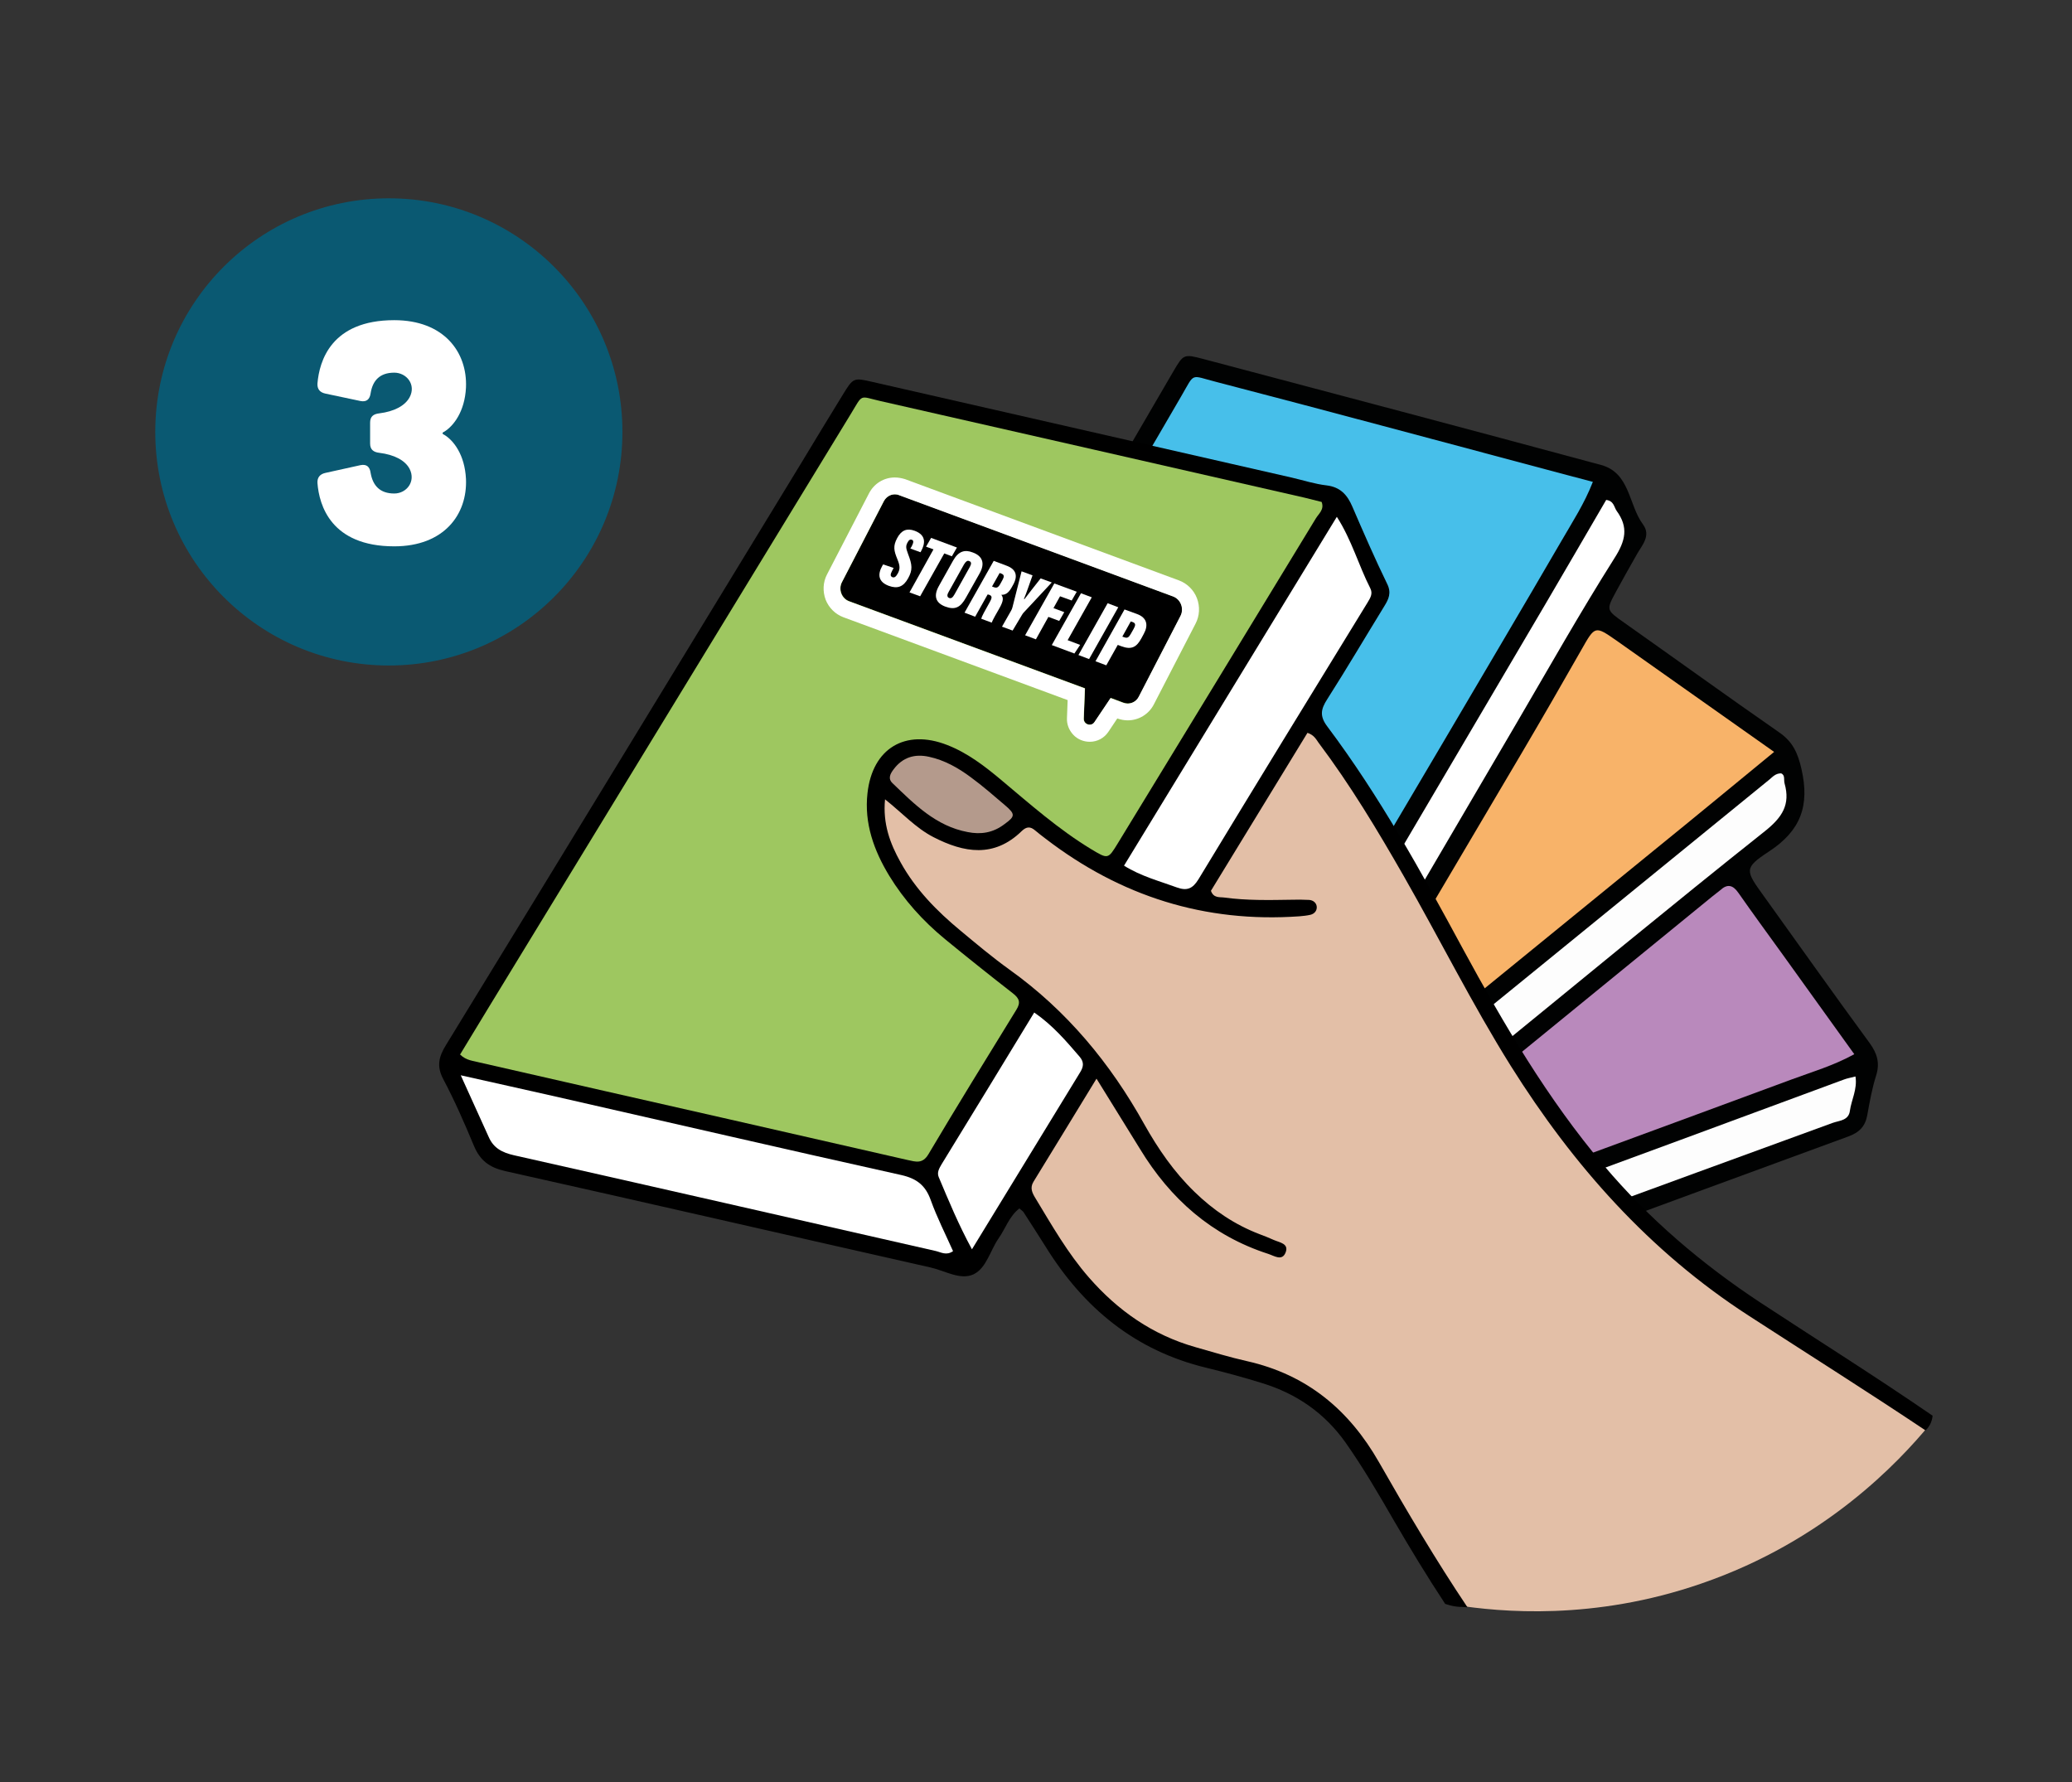 <?xml version="1.0" encoding="utf-8"?>
<!-- Generator: Adobe Illustrator 27.9.1, SVG Export Plug-In . SVG Version: 6.00 Build 0)  -->
<svg version="1.1" id="Ebene_1" xmlns="http://www.w3.org/2000/svg" xmlns:xlink="http://www.w3.org/1999/xlink" x="0px" y="0px"
	 viewBox="0 0 122.77 105.6" style="enable-background:new 0 0 122.77 105.6;" xml:space="preserve">
<rect x="0" y="0" width="122.77" height="105.6" fill="#333333" stroke="none"/>
<style type="text/css">
	.st0{fill:#010202;}
	.st1{fill:#47BFEA;}
	.st2{fill:#B989BC;}
	.st3{fill:#F8B369;}
	.st4{fill:#FDFDFD;}
	.st5{fill:#FFFFFF;}
	.st6{fill:#FCFDFD;}
	.st7{fill:#F9FAFA;}
	.st8{fill:#FAFBFB;}
	.st9{fill:#E3BFA7;}
	.st10{fill:#9EC760;}
	.st11{fill:#B49A8C;}
	.st12{fill:#0A5972;}
</style>
<g>
	<g>
		<g>
			<path class="st0" d="M52.86,50.6c5.55-9.53,11.11-19.06,16.66-28.59c0.6-1.02,0.61-1.05,1.78-0.74
				c7.86,2.08,15.72,4.16,23.57,6.28c1.72,0.47,1.62,2.36,2.48,3.52c0.49,0.67-0.05,1.22-0.36,1.77c-0.42,0.74-0.84,1.48-1.24,2.22
				c-0.59,1.09-0.58,1.08,0.51,1.85c3.06,2.16,6.09,4.35,9.17,6.49c0.79,0.55,1.09,1.2,1.31,2.16c0.5,2.18-0.04,3.66-1.94,4.9
				c-1.48,0.97-1.38,1.12-0.32,2.59c2.1,2.92,4.17,5.85,6.3,8.75c0.45,0.62,0.62,1.19,0.38,1.94c-0.24,0.76-0.38,1.55-0.52,2.33
				c-0.12,0.67-0.48,1.03-1.11,1.26c-6.24,2.28-12.46,4.58-18.69,6.87c-5.06,1.86-10.12,3.71-15.18,5.57
				c-1.51,0.55-1.52,0.57-2.42-0.72c-4-5.73-7.97-11.47-12-17.19c-0.91-1.29-2.2-2.16-3.74-2.59c-1.2-0.34-2.4-0.69-3.61-0.99
				c-0.73-0.18-1.19-0.57-1.54-1.26c-1.48-2.91-1.5-2.9,0.15-5.77C52.61,51.04,52.74,50.82,52.86,50.6
				C52.86,50.61,52.86,50.61,52.86,50.6z"/>
			<path class="st1" d="M52.44,53.51c1.1-1.9,2.13-3.71,3.19-5.52c2.79-4.78,5.59-9.56,8.39-14.34c1.99-3.4,4.01-6.78,5.98-10.19
				c0.82-1.41,0.5-1.23,2.07-0.83c6.51,1.69,13.01,3.45,19.52,5.18c0.91,0.24,1.82,0.49,2.79,0.74c-0.5,1.29-1.21,2.37-1.85,3.48
				c-2.33,4.01-4.7,8-7.05,12c-3.01,5.11-6.05,10.22-9.04,15.34C76.07,60,75.7,60.2,75,60c-7.39-2.09-14.78-4.17-22.17-6.25
				C52.73,53.73,52.65,53.65,52.44,53.51z"/>
			<path class="st2" d="M71.5,69.02c1.45,1.05,2.89,2.12,4.35,3.16c1.19,0.85,1.22,0.84,2.31-0.05
				c7.76-6.34,15.53-12.67,23.29-19.01c0.15-0.13,0.32-0.24,0.47-0.37c0.43-0.4,0.76-0.32,1.09,0.16c0.86,1.23,1.74,2.43,2.62,3.65
				c1.4,1.94,2.79,3.88,4.24,5.9c-1.23,0.68-2.51,1.05-3.75,1.51c-7.35,2.72-14.7,5.41-22.05,8.12c-2.58,0.95-5.15,1.88-7.73,2.84
				c-0.52,0.19-0.93,0.22-1.3-0.31c-1.23-1.81-2.48-3.6-3.73-5.39C71.37,69.15,71.44,69.09,71.5,69.02z"/>
			<path class="st3" d="M105.12,44.55c-2.46,2.02-4.76,3.92-7.08,5.8c-6.03,4.92-12.06,9.83-18.09,14.74
				c-0.89,0.72-1.78,1.44-2.67,2.17c-0.34,0.28-0.7,0.41-1.08,0.13c-1.88-1.36-3.76-2.74-5.64-4.11c0.04-0.09,0.09-0.18,0.13-0.26
				c2.02,0.55,4.03,1.1,6.05,1.65c1.38,0.37,1.37,0.36,2.1-0.88c3.78-6.4,7.56-12.8,11.34-19.2c1.19-2.02,2.36-4.05,3.52-6.09
				c0.81-1.43,0.8-1.44,2.09-0.54C98.84,40.12,101.9,42.28,105.12,44.55z"/>
			<path class="st4" d="M75.2,78.57c-0.17-1.76,0.8-2.43,2.29-2.96c7.38-2.63,14.72-5.37,22.08-8.07c3.23-1.19,6.46-2.39,9.69-3.58
				c0.18-0.07,0.38-0.1,0.68-0.18c0.12,0.76-0.24,1.38-0.33,2.03c-0.07,0.58-0.62,0.58-1.02,0.72c-5.34,1.95-10.69,3.9-16.03,5.86
				c-5.53,2.02-11.06,4.05-16.59,6.08C75.74,78.55,75.53,78.73,75.2,78.57z"/>
			<path class="st4" d="M77.63,71.14c-0.37-0.37-0.27-0.7-0.36-0.98c-0.31-1.01,0.14-1.64,0.91-2.27
				c8.9-7.22,17.78-14.47,26.67-21.71c0.19-0.16,0.36-0.36,0.68-0.36c0.26,0.1,0.15,0.39,0.21,0.6c0.35,1.25-0.13,2-1.17,2.83
				c-5.58,4.43-11.07,8.98-16.6,13.48C84.53,65.53,81.09,68.33,77.63,71.14z"/>
			<path class="st5" d="M77.76,63.01c-0.38-0.4-0.57-1.02-0.86-1.58c-0.24-0.45,0.07-0.77,0.26-1.1c0.99-1.73,2-3.46,3.01-5.18
				c3.8-6.46,7.6-12.91,11.4-19.36c1.21-2.06,2.41-4.13,3.6-6.17c0.46,0.06,0.46,0.42,0.62,0.65c0.71,0.97,0.53,1.77-0.13,2.8
				c-2.03,3.21-3.89,6.51-5.81,9.79c-3.89,6.63-7.77,13.27-11.66,19.9C78.13,62.88,78.1,63.06,77.76,63.01z"/>
			<path class="st6" d="M52.56,54.85c6.29,1.76,12.32,3.45,18.35,5.14c1.1,0.31,2.19,0.75,3.31,0.91c1.52,0.21,2.04,1.18,2.36,2.59
				c-2.54-0.71-4.97-1.39-7.41-2.07c-4.7-1.31-9.38-2.68-14.1-3.9C53.65,57.15,53.02,56.33,52.56,54.85z"/>
			<path class="st7" d="M76.13,71.02c-4.69-3.43-9.27-6.77-13.84-10.12c2,0.43,4.04,0.58,5.74,1.91c2.19,1.72,4.47,3.35,6.79,4.9
				C76.02,68.51,76.44,69.48,76.13,71.02z"/>
			<path class="st8" d="M73.92,78.14c-3.39-4.87-6.69-9.6-10.13-14.53c2.75,1.51,4.11,2.72,5.65,4.93c1.37,1.96,2.68,3.97,4.15,5.86
				C74.49,75.55,74.76,76.63,73.92,78.14z"/>
		</g>
		<g>
			<path class="st9" d="M86.19,95.09L86.19,95.09l-5.07-8.26l-1.93-3.17l-4.44-2.39l-4.68-1.06l-5.43-3.23l-5.25-7.91L48.85,49.14
				l2.92-9.23l9.94-1.61l10.54,2.99l4.81,0.87l1.79,1.77l4.1,6.53l3.95,7.11l2.81,4.96l3.54,5.06l5.24,5.85l4.98,3.93l7.27,4.63
				c1.19,0.81,2.39,1.62,3.58,2.43l0,0c-1.77,2.14-6.15,6.87-13.53,9.4C94.42,96.03,88.92,95.52,86.19,95.09z"/>
			<path d="M104.31,77.18c-3.47-2.29-6.6-4.95-9.3-8.15c-3.32-3.93-5.89-8.32-8.33-12.81c-2.45-4.53-4.93-9.04-8.03-13.17
				c-0.47-0.62-0.39-1.03-0.01-1.62c1.16-1.82,2.25-3.67,3.38-5.51c0.26-0.42,0.44-0.79,0.17-1.33c-0.73-1.5-1.4-3.04-2.06-4.57
				c-0.3-0.7-0.71-1.16-1.52-1.26c-0.7-0.08-1.37-0.3-2.06-0.46c-8.28-1.89-16.56-3.78-24.85-5.67c-1.13-0.26-1.14-0.26-1.77,0.77
				c-0.83,1.35-1.65,2.7-2.47,4.06c-7,11.49-14,22.97-21.03,34.45c-0.44,0.71-0.57,1.27-0.16,2.04c0.68,1.28,1.26,2.62,1.82,3.96
				c0.36,0.85,0.91,1.26,1.82,1.47c8.42,1.88,16.82,3.82,25.24,5.72c0.84,0.19,1.76,0.77,2.54,0.4c0.76-0.37,0.98-1.41,1.48-2.13
				c0.41-0.58,0.63-1.31,1.23-1.77c0.14,0.12,0.22,0.17,0.26,0.24c0.43,0.67,0.86,1.33,1.28,2c2.25,3.64,5.31,6.18,9.54,7.2
				c1.11,0.27,2.22,0.57,3.31,0.91c2.04,0.63,3.7,1.77,4.95,3.54c1.04,1.48,1.95,3.04,2.85,4.6c0.97,1.67,1.98,3.33,3.04,4.94
				c0.09,0.03,0.19,0.06,0.3,0.09c0.27,0.07,0.52,0.09,0.73,0.09c0.01,0,0.12,0.01,0.13,0.01c0.01,0,0.14,0.01,0.16,0.01
				c-1.87-2.79-3.58-5.68-5.24-8.59c-1.78-3.12-4.28-5.19-7.81-5.99c-1.03-0.23-2.04-0.54-3.06-0.83c-2.54-0.72-4.6-2.16-6.32-4.13
				c-1.25-1.43-2.19-3.08-3.17-4.7c-0.19-0.31-0.34-0.61-0.11-0.98c1.22-1.98,2.42-3.96,3.73-6.1c0.92,1.5,1.76,2.83,2.58,4.17
				c1.8,2.96,4.25,5.13,7.59,6.21c0.35,0.11,0.82,0.45,1.03-0.07c0.22-0.54-0.35-0.6-0.69-0.75c-0.28-0.13-0.57-0.24-0.86-0.35
				c-1.46-0.56-2.72-1.41-3.84-2.5c-1.22-1.18-2.16-2.55-2.98-4.01c-2.02-3.63-4.61-6.75-8-9.17c-1-0.72-1.94-1.51-2.89-2.3
				c-1.4-1.16-2.66-2.44-3.55-4.05c-0.62-1.11-1.06-2.28-0.92-3.73c1.02,0.81,1.82,1.7,2.87,2.24c1.81,0.93,3.59,1.24,5.23-0.36
				c0.28-0.27,0.51-0.28,0.79-0.04c0.2,0.17,0.41,0.33,0.62,0.49c4.44,3.41,9.44,5,15.05,4.6c0.22-0.02,0.44-0.04,0.65-0.09
				c0.24-0.06,0.39-0.25,0.37-0.48s-0.22-0.39-0.46-0.4c-0.35-0.02-0.7-0.02-1.05-0.01c-1.32,0.02-2.64,0.05-3.96-0.13
				c-0.28-0.04-0.64,0.05-0.8-0.4c1.9-3.11,3.82-6.25,5.72-9.36c0.39,0.13,0.51,0.38,0.66,0.59c1.88,2.5,3.49,5.18,5.04,7.89
				c2.14,3.74,4.06,7.6,6.35,11.26c3.69,5.88,8.2,10.98,14.09,14.79c3.5,2.27,7.01,4.48,10.48,6.8c-0.05-0.07-0.05-0.07-0.15-0.22
				c0.1,0.15,0.1,0.15,0.15,0.22c0.07-0.06,0.16-0.16,0.23-0.28c0.14-0.23,0.18-0.46,0.19-0.59
				C111.12,81.55,107.74,79.43,104.31,77.18z"/>
			<path class="st10" d="M27.26,62.48c1.15-1.9,2.31-3.8,3.47-5.7c6.55-10.73,13.1-21.47,19.65-32.2c0.79-1.29,0.49-1.11,1.82-0.81
				c8.37,1.9,16.74,3.81,25.11,5.72c0.34,0.08,0.68,0.17,1,0.25c0.17,0.45-0.17,0.69-0.34,0.97c-3.91,6.43-7.82,12.84-11.74,19.26
				c-0.58,0.95-0.58,0.94-1.58,0.34c-1.93-1.17-3.61-2.66-5.33-4.1c-0.98-0.82-1.99-1.6-3.2-2.07c-2.48-0.97-4.43,0.2-4.72,2.86
				c-0.2,1.78,0.38,3.39,1.29,4.89c0.88,1.44,2,2.68,3.3,3.75c1.33,1.09,2.67,2.16,4.02,3.21c0.39,0.3,0.48,0.55,0.21,0.98
				c-1.75,2.85-3.51,5.69-5.21,8.56c-0.35,0.59-0.76,0.44-1.23,0.34c-3.52-0.8-7.04-1.61-10.56-2.41
				c-4.94-1.12-9.87-2.24-14.81-3.37C28.06,62.85,27.64,62.85,27.26,62.48z"/>
			<path class="st5" d="M27.3,63.71c2.03,0.46,3.83,0.85,5.62,1.26c6.82,1.55,13.64,3.13,20.48,4.65c0.93,0.21,1.44,0.62,1.75,1.49
				c0.37,1.03,0.87,2.01,1.32,3.02c-0.4,0.28-0.72,0.06-1.03-0.01c-8.33-1.89-16.65-3.8-24.98-5.67c-0.7-0.16-1.22-0.42-1.51-1.1
				C28.44,66.22,27.93,65.1,27.3,63.71z"/>
			<path class="st5" d="M66.6,51.29c4.2-6.88,8.37-13.72,12.61-20.67c0.89,1.39,1.29,2.88,1.98,4.23c0.17,0.33,0,0.58-0.16,0.85
				c-3.35,5.46-6.7,10.92-10.02,16.4c-0.34,0.55-0.67,0.7-1.28,0.48C68.7,52.2,67.63,51.93,66.6,51.29z"/>
			<path class="st5" d="M61.28,59.99c1.1,0.76,1.89,1.69,2.69,2.62c0.29,0.34,0.22,0.62,0.02,0.94c-2.1,3.44-4.2,6.88-6.4,10.47
				c-0.8-1.47-1.38-2.88-1.97-4.28c-0.11-0.27,0.02-0.5,0.16-0.74C57.61,66.02,59.43,63.03,61.28,59.99z"/>
			<path class="st11" d="M59.53,48.82c-0.7,0.54-1.43,0.63-2.19,0.48c-1.88-0.35-3.16-1.65-4.46-2.9c-0.29-0.28-0.12-0.57,0.07-0.82
				c0.53-0.71,1.25-0.93,2.1-0.74c0.92,0.2,1.73,0.66,2.47,1.21c0.71,0.52,1.37,1.1,2.04,1.67C60.17,48.24,60.15,48.37,59.53,48.82z
				"/>
			<g>
				<g>
					<path d="M69.51,35.33l-16.23-6c-0.35-0.13-0.73,0.02-0.9,0.35l-2.49,4.81c-0.22,0.43-0.01,0.97,0.43,1.13l13.97,5.16
						l-0.07,1.79c-0.01,0.35,0.44,0.5,0.64,0.21l0.96-1.43l0.75,0.28c0.36,0.13,0.75-0.02,0.92-0.36l2.47-4.78
						C70.18,36.06,69.97,35.5,69.51,35.33z"/>
					<path class="st5" d="M53.02,29.29c0.08,0,0.17,0.01,0.25,0.05l16.23,6c0.46,0.17,0.67,0.72,0.44,1.16l-2.47,4.78
						c-0.13,0.26-0.39,0.41-0.66,0.41c-0.09,0-0.17-0.02-0.26-0.05l-0.75-0.28l-0.96,1.43c-0.07,0.11-0.18,0.15-0.28,0.15
						c-0.18,0-0.36-0.14-0.35-0.36l0.07-1.79l-13.97-5.16c-0.45-0.16-0.65-0.71-0.43-1.13l2.49-4.81
						C52.51,29.44,52.76,29.29,53.02,29.29 M53.02,28.29c-0.65,0-1.23,0.36-1.53,0.94L49,34.04c-0.24,0.46-0.26,1-0.08,1.49
						c0.19,0.48,0.57,0.86,1.05,1.04l13.29,4.91l-0.04,1.06c-0.02,0.37,0.12,0.72,0.37,0.99s0.61,0.42,0.98,0.42
						c0.45,0,0.86-0.22,1.11-0.6l0.52-0.78h0.01c0.2,0.07,0.4,0.11,0.61,0.11c0.65,0,1.25-0.36,1.55-0.95l2.47-4.78
						c0.24-0.46,0.27-1.01,0.08-1.51c-0.19-0.49-0.58-0.87-1.06-1.05l-16.23-6C53.43,28.33,53.23,28.29,53.02,28.29L53.02,28.29z"/>
				</g>
				<g>
					<path class="st5" d="M52.95,33.65l-0.09,0.17c-0.11,0.21-0.12,0.32,0.02,0.38c0.12,0.04,0.21-0.03,0.32-0.23
						c0.13-0.25,0.14-0.43-0.03-0.84c-0.2-0.49-0.27-0.77-0.01-1.25c0.25-0.47,0.58-0.6,1.04-0.43c0.72,0.27,0.6,0.79,0.38,1.2
						l-0.04,0.07l-0.6-0.22l0.08-0.13c0.1-0.2,0.14-0.34,0.01-0.39c-0.09-0.03-0.17,0-0.25,0.15c-0.12,0.22-0.11,0.33,0.02,0.68
						c0.26,0.67,0.28,0.96,0.01,1.45c-0.28,0.51-0.63,0.64-1.15,0.45c-0.61-0.23-0.68-0.66-0.38-1.19l0.05-0.08L52.95,33.65z"/>
					<path class="st5" d="M55.31,32.55l-0.44-0.16l0.3-0.52l1.53,0.57l-0.3,0.52l-0.45-0.17l-1.43,2.54l-0.63-0.23L55.31,32.55z"/>
					<path class="st5" d="M58.04,33.98l-0.8,1.42c-0.32,0.58-0.64,0.76-1.23,0.54s-0.7-0.65-0.38-1.22l0.84-1.5
						c0.32-0.57,0.7-0.67,1.16-0.49C58.22,32.94,58.38,33.38,58.04,33.98z M57.12,33.44l-0.91,1.63c-0.09,0.15-0.12,0.3,0.03,0.36
						c0.14,0.05,0.22-0.05,0.32-0.22l0.91-1.63c0.09-0.17,0.1-0.29-0.05-0.34C57.32,33.2,57.23,33.26,57.12,33.44z"/>
					<path class="st5" d="M58.52,35.22l-0.74,1.32l-0.63-0.24l1.73-3.07l0.77,0.29c0.54,0.2,0.68,0.58,0.39,1.11l-0.1,0.18
						c-0.2,0.36-0.4,0.44-0.61,0.43c0.12,0.16,0.15,0.34-0.12,0.81c-0.18,0.31-0.39,0.68-0.45,0.84l-0.62-0.23
						c0.03-0.14,0.2-0.44,0.49-0.96c0.17-0.3,0.16-0.39-0.02-0.46L58.52,35.22z M58.78,34.75l0.08,0.03
						c0.2,0.08,0.29,0.04,0.43-0.22l0.11-0.2c0.11-0.2,0.11-0.31-0.08-0.38l-0.09-0.03L58.78,34.75z"/>
					<path class="st5" d="M59.37,37.13l0.54-0.95c0.03-0.05,0.07-0.14,0.08-0.2l0.54-2.13l0.65,0.24c-0.14,0.38-0.36,1.05-0.51,1.4
						l0.03,0.01c0.23-0.31,0.64-0.82,0.96-1.23l0.66,0.24l-1.68,1.8c-0.03,0.04-0.05,0.06-0.09,0.13L60,37.36L59.37,37.13z"/>
					<path class="st5" d="M62.47,34.57l1.33,0.49l-0.3,0.52l-0.69-0.25l-0.39,0.7l0.64,0.24l-0.3,0.52l-0.64-0.24l-0.74,1.33
						l-0.64-0.24L62.47,34.57z"/>
					<path class="st5" d="M64.05,35.15l0.64,0.24l-1.43,2.54L64,38.21l-0.34,0.51l-1.34-0.5L64.05,35.15z"/>
					<path class="st5" d="M66.26,35.98l-1.73,3.07l-0.63-0.24l1.73-3.07L66.26,35.98z"/>
					<path class="st5" d="M66.63,36.11l0.74,0.27c0.6,0.22,0.68,0.67,0.4,1.18l-0.14,0.26c-0.28,0.51-0.57,0.7-1.19,0.47l-0.21-0.08
						l-0.68,1.21l-0.64-0.24L66.63,36.11z M66.5,37.72l0.12,0.04c0.19,0.07,0.27-0.01,0.38-0.2l0.17-0.3
						c0.11-0.2,0.14-0.33-0.05-0.4L67,36.82L66.5,37.72z"/>
				</g>
			</g>
		</g>
	</g>
	<g>
		<circle class="st12" cx="23.04" cy="25.59" r="13.84"/>
		<g>
			<path class="st5" d="M19.28,23.32c-0.33-0.07-0.49-0.27-0.47-0.6c0.11-1.31,0.8-3.75,4.55-3.75c2.93,0,4.34,1.88,4.25,3.99
				c-0.07,1.44-0.75,2.29-1.29,2.62c-0.13,0.05-0.13,0.13,0,0.18c0.55,0.33,1.22,1.18,1.29,2.62c0.09,2.11-1.31,3.99-4.25,3.99
				c-3.75,0-4.45-2.44-4.55-3.75c-0.02-0.33,0.15-0.53,0.47-0.6l2.08-0.46c0.36-0.07,0.55,0.09,0.6,0.46
				c0.13,0.75,0.55,1.22,1.4,1.22c0.73,0,1.29-0.71,0.91-1.46c-0.27-0.51-0.91-0.84-1.79-0.95c-0.36-0.04-0.55-0.2-0.55-0.55v-1.24
				c0-0.35,0.18-0.51,0.55-0.55c0.87-0.11,1.51-0.44,1.79-0.95c0.4-0.75-0.18-1.46-0.91-1.46c-0.86,0-1.28,0.47-1.4,1.22
				c-0.05,0.36-0.24,0.53-0.6,0.46L19.28,23.32z"/>
		</g>
	</g>
</g>
</svg>
